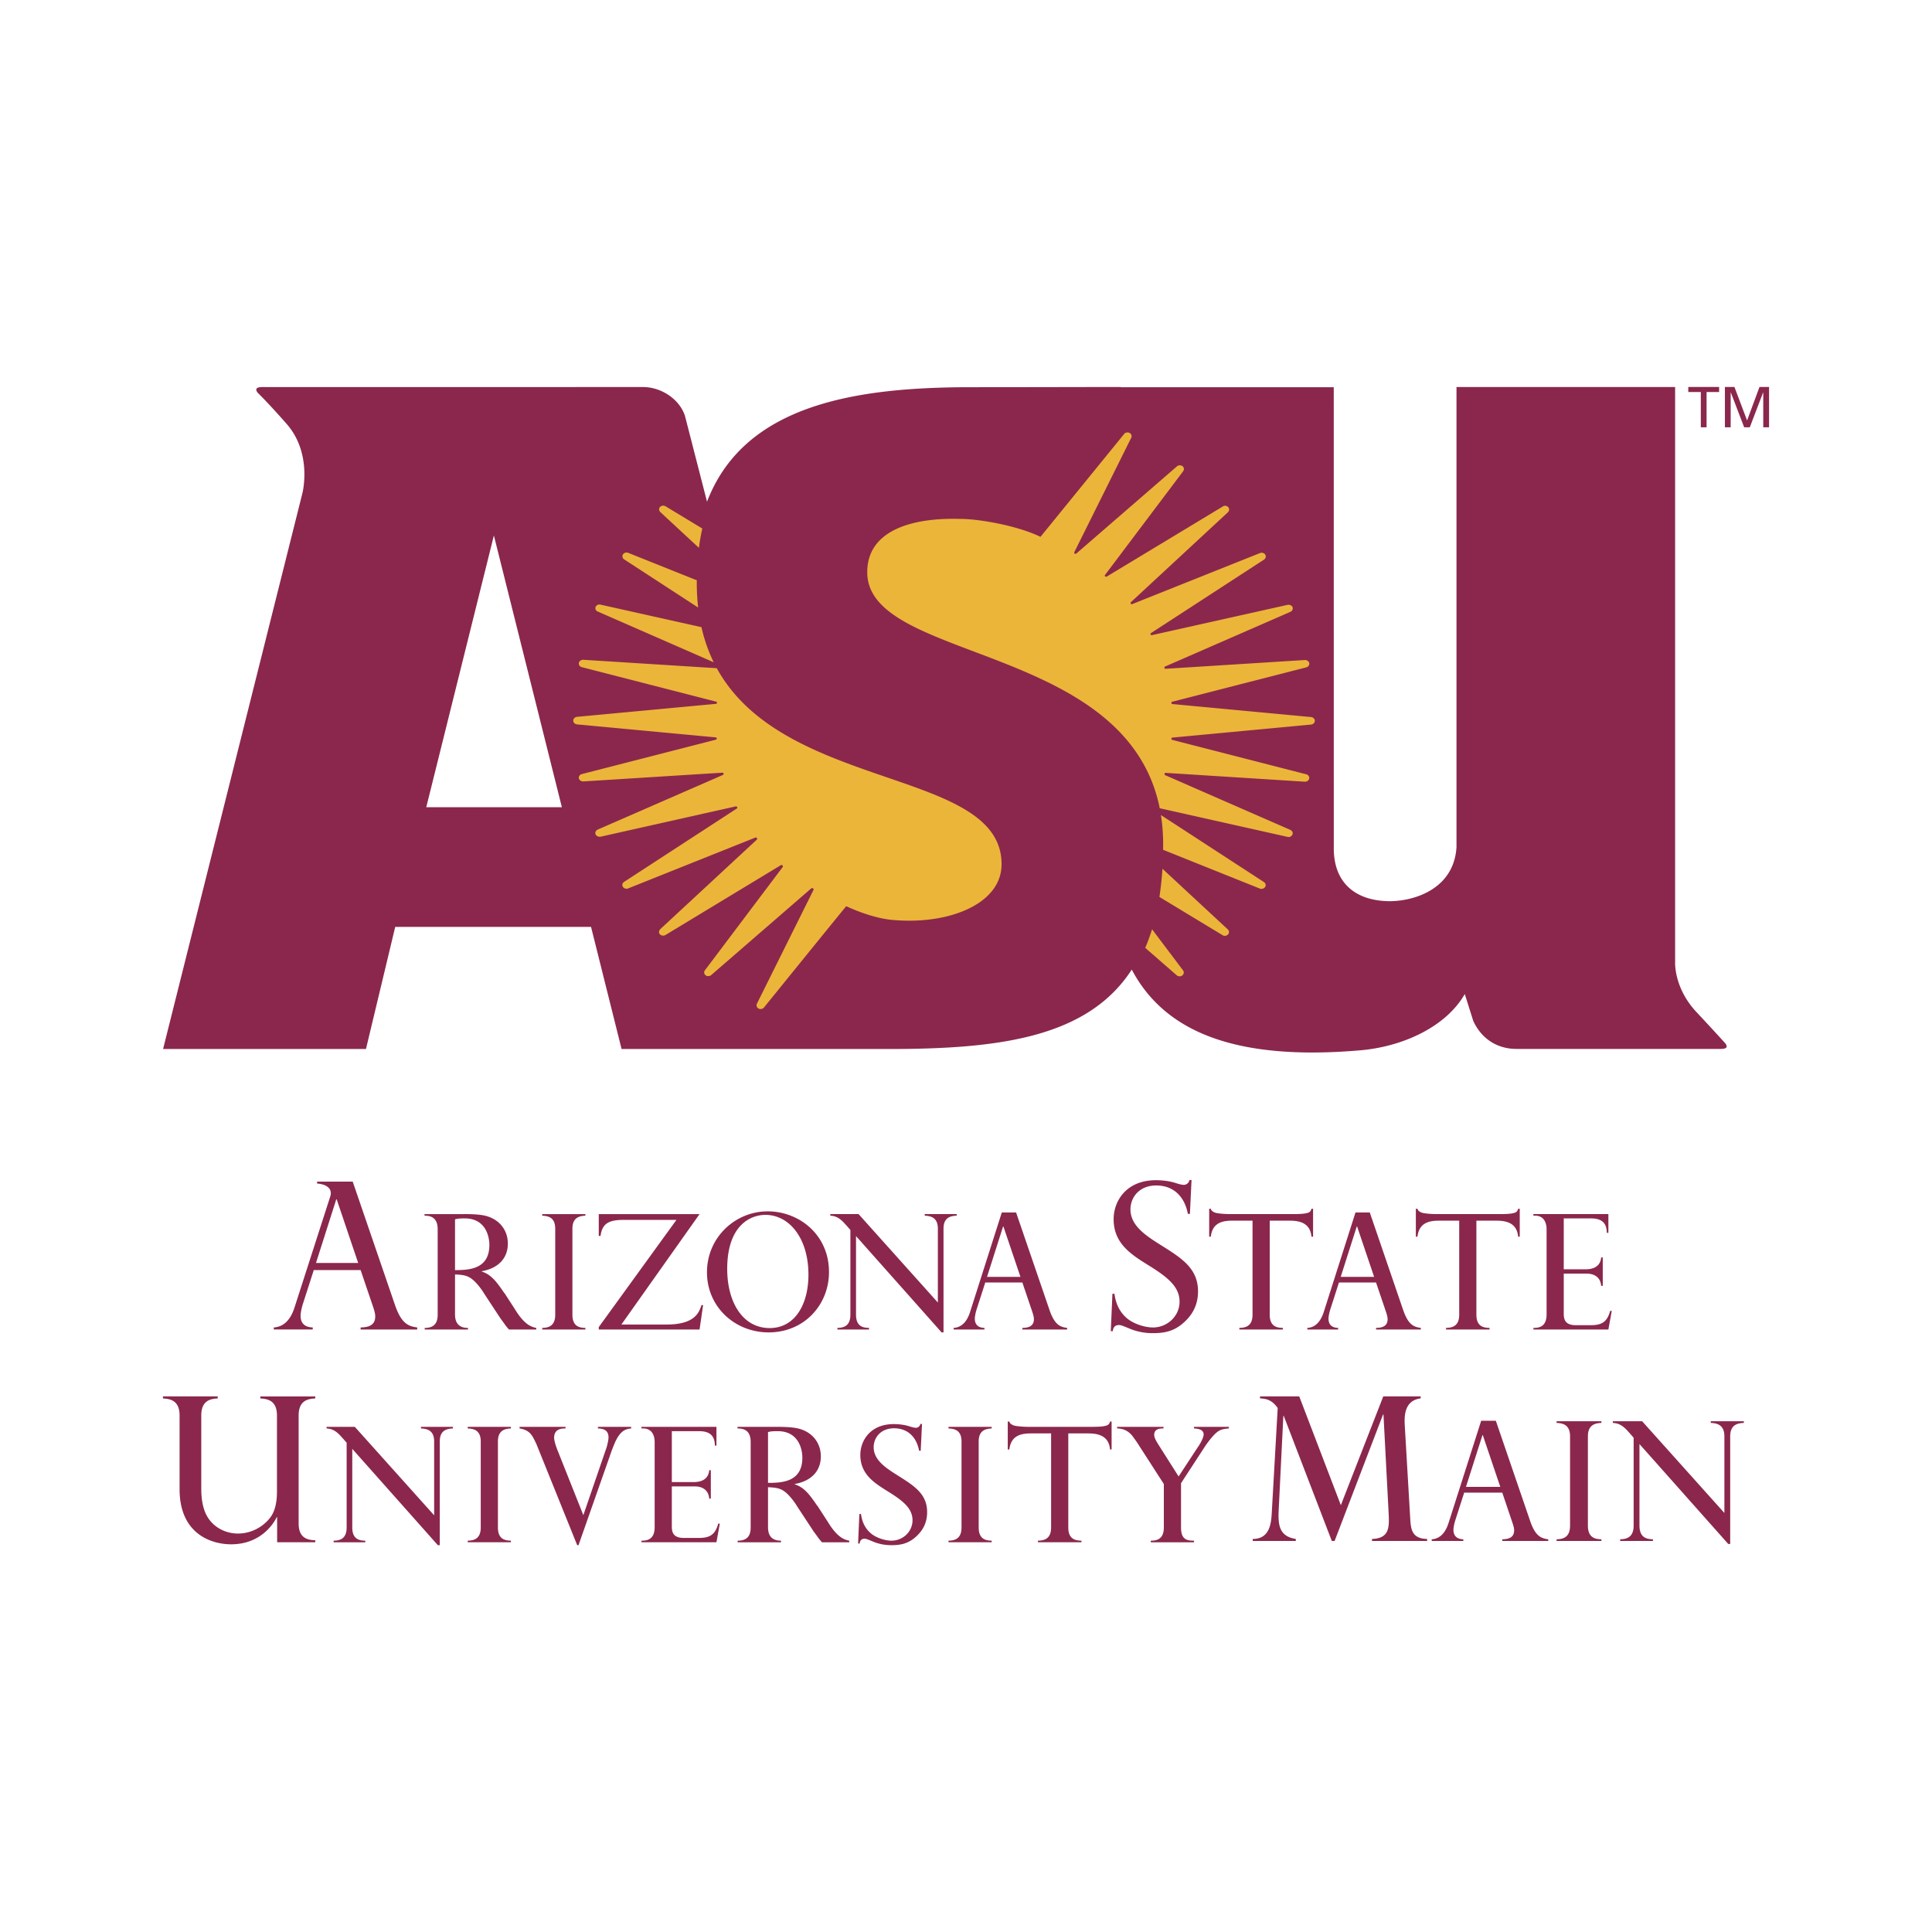 <svg xmlns="http://www.w3.org/2000/svg" width="2500" height="2500" viewBox="0 0 192.756 192.741"><path fill="#fff" d="M0 192.741h192.756V0H0v192.741z"/><path d="M46.327 121.122c1.49 0 2.082.128 2.53.305 1.138.447 1.81 1.439 1.81 2.642 0 1.409-.896 2.45-2.61 2.756v.03c.96.289 1.522 1.075 2.226 2.1l.08.096 1.026 1.586c0 .015.032.049.048.08.864 1.375 1.506 1.648 2.066 1.763v.159h-2.724c-.16-.191-.304-.336-.512-.657-.064-.08-.304-.417-.336-.448-.016-.03-.032-.064-.048-.078l-1.538-2.34c-.016-.016-.016-.032-.08-.128-.016-.032-.752-1.218-1.491-1.586-.303-.145-.575-.227-1.377-.257v3.988c0 .959.498 1.347 1.298 1.347v.159h-4.324v-.159c.879 0 1.296-.417 1.296-1.314v-8.539c0-1.265-.832-1.346-1.313-1.346v-.157h3.973v-.002zm-.93 5.59c1.426 0 3.428-.098 3.428-2.516 0-.832-.368-2.643-2.45-2.643-.289 0-.72 0-.978.097v5.062zM58.406 132.638h-4.309v-.159c.48-.017 1.298-.081 1.298-1.314v-8.586c0-1.2-.801-1.267-1.298-1.299v-.157h4.309v.157c-.48.032-1.296.099-1.296 1.299v8.586c0 1.25.815 1.298 1.296 1.314v.159zM69.796 121.122l-7.8 11.018h4.518c2.818 0 3.233-1.199 3.474-1.938h.16l-.352 2.436H59.738v-.24l7.752-10.699h-5.206c-1.458 0-2.194.287-2.37 1.602h-.176v-2.178h10.058v-.001zM76.591 120.849c3.125 0 6.118 2.32 6.118 6.054 0 3.268-2.466 6.023-6.022 6.023-3.348 0-6.151-2.529-6.151-5.991 0-3.523 2.851-6.086 6.055-6.086zm.208 11.645c2.465 0 3.859-2.292 3.859-5.334 0-3.62-1.906-5.959-4.292-5.959-1.475 0-3.812 1.024-3.812 5.396.001 3.237 1.488 5.897 4.245 5.897zM93.571 129.946v-7.368c0-1.184-.8-1.267-1.312-1.299v-.157h3.189v.157c-.53.032-1.313.115-1.313 1.299v10.348h-.192l-8.538-9.609v7.848c0 1.25.815 1.298 1.297 1.314v.159h-3.155v-.159c.479-.017 1.297-.081 1.297-1.314v-8.458l-.45-.513c-.016-.016-.048-.031-.064-.063-.672-.784-1.136-.818-1.49-.851v-.157h2.82l7.911 8.823zM104.707 130.685c.514 1.504 1.072 1.697 1.762 1.794v.159H102v-.159c.371-.017 1.152-.032 1.152-.866 0-.145-.016-.32-.191-.832l-.961-2.837h-3.699l-.85 2.644c-.127.384-.193.784-.193.96 0 .866.688.914.963.931v.159h-3.077v-.159c.946-.064 1.394-.835 1.634-1.57l3.171-9.949h1.426l3.332 9.725zm-6.23-3.301h3.332l-1.699-5.03h-.031l-1.602 5.03zM118.514 121.101c-.305-1.638-1.355-2.834-3.16-2.834-1.699 0-2.568 1.196-2.568 2.389 0 1.58 1.455 2.572 2.975 3.522 2.086 1.316 3.766 2.326 3.766 4.655 0 .909-.246 2.025-1.338 3.035-.992.932-1.963 1.133-3.156 1.133a5.92 5.92 0 0 1-2.268-.425c-.828-.343-.93-.383-1.152-.383s-.547.1-.588.606h-.201l.162-3.725h.201c.082.547.283 1.68 1.334 2.512.65.504 1.703.847 2.512.847 1.436 0 2.652-1.133 2.652-2.567 0-1.458-1.113-2.411-3.117-3.646-1.721-1.07-3.461-2.163-3.461-4.593 0-1.76 1.215-3.886 4.23-3.886.668 0 1.416.101 1.963.284.242.083.605.183.83.183.02 0 .443-.021.547-.487h.203l-.162 3.38h-.204zM131.006 123.377h-.162c-.127-1.489-1.377-1.599-2.227-1.599h-1.936v9.386c0 1.25.816 1.298 1.312 1.314v.159h-4.342v-.159c.516-.017 1.314-.097 1.314-1.314v-9.386h-1.939c-.928 0-2.049.109-2.225 1.599h-.16v-2.785h.16c.062.192.145.257.383.367.242.115 1.139.163 1.475.163h6.326c1.043 0 1.281-.066 1.508-.13.238-.063.32-.256.35-.4h.162v2.785h.001zM139.992 130.685c.516 1.504 1.074 1.697 1.764 1.794v.159h-4.469v-.159c.367-.017 1.154-.032 1.154-.866 0-.145-.018-.32-.193-.832l-.961-2.836h-3.699l-.85 2.644c-.129.384-.193.784-.193.96 0 .866.688.914.963.931v.159h-3.076v-.159c.943-.064 1.393-.835 1.633-1.57l3.172-9.949h1.426l3.329 9.724zm-6.228-3.301h3.332l-1.699-5.03h-.031l-1.602 5.03zM151.627 123.377h-.162c-.129-1.489-1.377-1.599-2.227-1.599H147.3v9.386c0 1.25.816 1.298 1.312 1.314v.159h-4.342v-.159c.514-.017 1.316-.097 1.316-1.314v-9.386h-1.939c-.928 0-2.051.109-2.227 1.599h-.16v-2.785h.16c.064.192.145.257.385.367.24.115 1.137.163 1.473.163h6.326c1.045 0 1.283-.066 1.506-.13.242-.063.32-.256.354-.4h.162v2.785h.001zM158.18 126.63c.287 0 1.473 0 1.568-1.184h.16v2.834h-.16c-.062-.784-.592-1.217-1.457-1.217h-2.275v3.893c0 .48-.014 1.25 1.188 1.25h1.537c1.088 0 1.619-.354 1.906-1.426h.16l-.338 1.857h-7.48v-.159c.48 0 1.314-.049 1.314-1.347v-8.507c0-.127.016-1.346-1.154-1.346h-.16v-.157h7.48v1.872h-.158c0-1.072-.609-1.44-1.57-1.44h-2.725v5.076h2.164v.001zM39.4 130.168l-4.21-12.285-3.551-.002v.194c.644.042 1.567.332 1.327 1.237l-3.586 11.141c-.304.931-.868 1.902-2.063 1.98v.204h3.885v-.204c-.343-.02-1.213-.078-1.213-1.171 0-.225.082-.729.242-1.216l1.074-3.339h4.673l1.217 3.583c.221.647.242.868.242 1.051 0 1.054-.992 1.072-1.459 1.092v.204h5.648v-.204c-.871-.12-1.58-.361-2.226-2.265zm-7.874-4.169l2.025-6.354h.039l2.146 6.354h-4.21zM27.65 151.356h-.038c-.425.871-1.763 2.712-4.555 2.712-1.902 0-5.14-.972-5.14-5.505v-7.349c0-1.538-.992-1.659-1.659-1.7v-.201h5.464v.201c-.67.041-1.641.162-1.641 1.7v7.269c0 .809.082 1.639.386 2.388.566 1.376 1.902 2.123 3.278 2.123 1.538 0 2.754-.89 3.32-1.739.547-.83.567-2.004.567-2.427v-7.613c0-1.538-.992-1.659-1.661-1.7v-.201h5.484v.201c-.687.041-1.659.162-1.659 1.7v10.788c0 1.52.992 1.639 1.659 1.661v.201H27.65v-2.509zM43.315 151.175v-7.369c0-1.185-.8-1.265-1.314-1.297v-.16h3.188v.16c-.528.032-1.312.112-1.312 1.297v10.35h-.192l-8.539-9.612v7.852c0 1.247.816 1.296 1.296 1.311v.16h-3.153v-.16c.48-.015 1.295-.08 1.295-1.311v-8.462l-.448-.513c-.016-.015-.048-.029-.064-.063-.671-.783-1.138-.815-1.489-.848v-.16h2.819l7.913 8.825zM50.973 153.865h-4.308v-.16c.48-.015 1.299-.08 1.299-1.311v-8.589c0-1.201-.803-1.265-1.299-1.297v-.16h4.308v.16c-.48.032-1.296.096-1.296 1.297v8.589c0 1.247.816 1.296 1.296 1.311v.16zM56.422 142.349v.16c-.32 0-1.138 0-1.138.931 0 .397.336 1.247.354 1.279l2.562 6.441 2.209-6.441s.032-.111.048-.128c.144-.4.256-.976.256-1.186 0-.848-.704-.88-1.057-.896v-.16h3.314v.16c-.528.049-1.152.192-1.729 1.682-.034.064-.193.496-.21.528l-3.313 9.437h-.13l-4.052-10.044c-.017-.048-.033-.097-.065-.13a.774.774 0 0 0-.064-.145c-.32-.656-.56-1.168-1.57-1.328v-.16h4.585zM69.191 147.859c.287 0 1.472 0 1.569-1.187h.16v2.836h-.16c-.064-.786-.593-1.218-1.458-1.218h-2.274v3.892c0 .482-.016 1.25 1.185 1.25h1.537c1.091 0 1.619-.352 1.906-1.426h.16l-.336 1.858H64v-.16c.48 0 1.315-.048 1.315-1.346v-8.507c0-.125.013-1.344-1.155-1.344H64v-.16h7.48v1.874h-.159c0-1.073-.61-1.441-1.571-1.441h-2.722v5.078h2.163v.001zM77.553 142.349c1.49 0 2.082.129 2.532.305 1.136.447 1.81 1.441 1.81 2.642 0 1.41-.898 2.453-2.612 2.756v.032c.962.288 1.522 1.074 2.226 2.098l.08.097 1.026 1.586c0 .016.032.048.048.08.864 1.379 1.506 1.65 2.066 1.762v.16h-2.722c-.16-.192-.304-.335-.514-.656-.064-.08-.304-.416-.336-.447a.412.412 0 0 0-.048-.081l-1.538-2.34c-.016-.016-.016-.032-.08-.128-.016-.032-.752-1.218-1.49-1.586-.304-.144-.576-.224-1.376-.256v3.988c0 .963.496 1.346 1.296 1.346v.16h-4.325v-.16c.88 0 1.299-.416 1.299-1.311v-8.542c0-1.264-.834-1.344-1.315-1.344v-.16h3.973v-.001zm-.928 5.59c1.424 0 3.426-.097 3.426-2.517 0-.832-.368-2.642-2.45-2.642-.288 0-.72 0-.976.096v5.063zM91.7 144.735c-.24-1.296-1.074-2.242-2.501-2.242-1.343 0-2.033.946-2.033 1.89 0 1.25 1.153 2.034 2.353 2.786 1.65 1.042 2.98 1.844 2.98 3.687 0 .721-.191 1.6-1.055 2.401-.786.736-1.554.898-2.501.898a4.71 4.71 0 0 1-1.794-.338c-.656-.272-.735-.305-.912-.305-.175 0-.434.081-.465.48h-.16l.127-2.945h.16c.067.432.226 1.327 1.059 1.985.511.399 1.345.672 1.985.672 1.139 0 2.099-.896 2.099-2.034 0-1.154-.88-1.906-2.467-2.884-1.36-.848-2.74-1.714-2.74-3.634 0-1.396.963-3.078 3.349-3.078.529 0 1.122.082 1.554.226.191.062.479.145.658.145a.467.467 0 0 0 .431-.384h.161l-.128 2.674h-.16zM98.941 153.865h-4.309v-.16c.479-.015 1.298-.08 1.298-1.311v-8.589c0-1.201-.802-1.265-1.298-1.297v-.16h4.309v.16c-.48.032-1.297.096-1.297 1.297v8.589c0 1.247.816 1.296 1.297 1.311v.16zM110.906 144.607h-.156c-.131-1.488-1.381-1.603-2.23-1.603h-1.936v9.39c0 1.247.816 1.296 1.312 1.311v.16h-4.34v-.16c.512-.015 1.312-.096 1.312-1.311v-9.39h-1.939c-.928 0-2.049.114-2.227 1.603h-.158v-2.788h.158c.064.193.145.256.387.37.238.111 1.137.159 1.473.159h6.326c1.043 0 1.281-.063 1.506-.129.242-.062.32-.255.355-.4h.156v2.788h.001zM116.084 142.349v.16c-.289 0-.93 0-.93.641 0 .29.24.674.385.914l2.051 3.235 1.922-2.932s.031-.032.047-.063c.289-.433.529-.931.529-1.203 0-.543-.705-.575-.961-.592v-.16h3.477v.16c-.371.032-.688.064-.994.24-.576.336-1.359 1.506-1.408 1.586l-2.371 3.636v4.424c0 1.199.576 1.311 1.297 1.311v.16h-4.311v-.16c.547 0 1.299-.111 1.299-1.311v-4.344l-2.643-4.1c0-.019-.031-.05-.047-.066-.018-.032-.049-.079-.371-.528-.24-.335-.719-.848-1.6-.848v-.16h4.629zM129.625 139.31l4.152 10.854 4.232-10.854h3.732v.198c-1.727.223-1.625 1.948-1.584 2.75l.541 9.231c.061 1.041.143 2.023 1.686 2.045v.201h-5.498v-.201c1.707-.061 1.725-1.104 1.664-2.468l-.521-9.951h-.041l-4.834 12.62h-.279l-4.797-12.481h-.039l-.463 9.37c-.08 1.546.062 2.65 1.705 2.91v.201h-4.295v-.201c1.768 0 1.848-1.666 1.908-2.788l.582-10.273c-.623-.902-1.262-.924-1.764-.965v-.198h3.913zM152.658 151.728c.527 1.547 1.104 1.742 1.811 1.843v.165h-4.588v-.165c.379-.019 1.184-.034 1.184-.89 0-.147-.016-.328-.199-.854l-.984-2.912h-3.801l-.871 2.713c-.133.396-.199.807-.199.987 0 .889.709.937.986.955v.165h-3.154v-.165c.969-.066 1.428-.857 1.674-1.613l3.26-10.214h1.463l3.418 9.985zm-6.398-3.389h3.424l-1.746-5.165h-.033l-1.645 5.165zM159.77 153.735h-4.469v-.167c.496-.019 1.344-.082 1.344-1.362v-8.904c0-1.246-.83-1.313-1.344-1.346v-.167h4.469v.167c-.502.032-1.346.1-1.346 1.346v8.904c0 1.296.844 1.344 1.346 1.362v.167zM172.043 150.942v-7.641c0-1.229-.832-1.313-1.363-1.346v-.167h3.305v.167c-.545.032-1.363.116-1.363 1.346v10.73h-.197l-8.855-9.967v8.141c0 1.296.848 1.344 1.346 1.362v.167h-3.271v-.167c.496-.019 1.344-.082 1.344-1.362v-8.771l-.465-.532c-.016-.017-.049-.032-.064-.066-.699-.813-1.182-.848-1.545-.88v-.167h2.922l8.206 9.153zM169.244 100.953c-2.242-2.399-2.117-4.941-2.117-4.941V38.606h-21.812v45.91c-.273 4.349-4.535 5.46-6.898 5.384-3.383-.107-5.344-1.999-5.344-5.249l-.004-46.027h-21.25l-.002-.018c-4.971 0-8.873.018-14.974.018-11.626 0-22.605 1.778-26.303 11.423l-2.197-8.552c-.539-1.678-2.374-2.887-4.186-2.887h-2.853l-28.43.003h-6.715c-.546 0-.744.169-.458.557 0 0 1.028.987 2.896 3.116 2.594 2.954 1.577 6.908 1.577 6.908L16.271 104.65h20.242l2.918-12.183h19.537l3.046 12.186h26.664c10.935 0 19.837-1.113 24.238-7.924 3.281 6.207 10.342 9.128 22.795 8.054 4.34-.372 8.6-2.402 10.43-5.615l.842 2.671c.729 1.614 2.211 2.805 4.324 2.805h20.377c.543 0 .742-.159.457-.549 0 0-1.088-1.207-2.897-3.142zM42.529 80.528l6.746-27.112 6.783 27.112H42.529zM169.689 42.624h.577v-3.518h1.248v-.505h-3.073v.505h1.248v3.518zM175.545 38.601l-1.238 3.342-1.262-3.342h-.951v4.023h.576v-3.481h.012l1.334 3.481h.562l1.33-3.481h.012v3.481h.578v-4.023h-.953z" fill-rule="evenodd" clip-rule="evenodd" fill="#8b274c"/><path d="M69.73 54.65l.018-.14c.079-.582.184-1.165.31-1.736l.011-.05-3.65-2.209a.451.451 0 0 0-.562.053.354.354 0 0 0-.096.272c.009.099.063.19.137.258l3.832 3.552zM69.654 60.606l-.018-.156a22.27 22.27 0 0 1-.119-2.333l.003-.229-6.82-2.729c-.188-.082-.437-.025-.544.144a.353.353 0 0 0-.046.279.398.398 0 0 0 .185.234l7.359 4.79zM59.658 61.014l11.548 5.054-.087-.182a16.077 16.077 0 0 1-1.126-3.276l-.008-.046-10.057-2.242c-.204-.054-.426.037-.501.22a.345.345 0 0 0 .007.276.364.364 0 0 0 .224.196zM88.47 77.543c-6.33-2.174-13.506-4.64-16.937-10.847l-.016-.036-13.297-.839c-.21-.02-.425.112-.464.306a.344.344 0 0 0 .057.268c.06.087.165.153.271.169l13.321 3.421c.042.007.091.022.112.055a.135.135 0 0 1 .016.073c-.004.071-.071.112-.146.106l-13.794 1.29c-.213.012-.4.181-.4.38 0 .094.039.183.108.252.072.075.182.12.29.125l13.779 1.291c.07.005.134.041.141.103a.13.13 0 0 1-.03.094c-.02.025-.045.034-.077.041L58.05 77.223a.371.371 0 0 0-.238.16.335.335 0 0 0-.059.267c.039.195.26.319.466.304l13.809-.868c.075-.013.146.018.162.08a.131.131 0 0 1-.012.098.112.112 0 0 1-.072.053l-12.449 5.434a.468.468 0 0 0-.231.216.324.324 0 0 0-.002.269c.074.183.311.271.519.229l13.416-3.008c.118-.026.162.007.194.071.014.023.014.048.005.075a.122.122 0 0 1-.074.075L62.3 87.955a.408.408 0 0 0-.197.243.342.342 0 0 0 .045.278c.108.172.376.234.556.14l12.618-5.044a.15.15 0 0 1 .19.029c.023.03.032.074.025.11a.082.082 0 0 1-.037.062l-9.606 8.904a.456.456 0 0 0-.143.275.347.347 0 0 0 .093.262.465.465 0 0 0 .576.048l11.451-6.931c.049-.046.136-.046.191 0 .062.057.053.089.051.102-.003.033-.033.076-.033.076l-7.754 10.295a.311.311 0 0 0-.067.245.35.35 0 0 0 .147.253c.162.124.428.096.567-.04l9.932-8.606c.044-.053.14-.076.197-.035.048.033.071.072.073.106a.165.165 0 0 1-.025.08l-5.62 11.299a.372.372 0 0 0-.036.275c.025.1.097.188.194.238.184.096.445.03.553-.132 0 0 8.17-10.09 8.188-10.081 1.639.751 3.246 1.234 4.527 1.36 3.872.372 7.489-.499 9.442-2.27 1.014-.926 1.529-2.028 1.529-3.284-.001-4.736-5.311-6.56-11.457-8.669zM114.941 92.707l-.043.135c-.18.576-.391 1.141-.619 1.67l-.02.048 3.137 2.733a.458.458 0 0 0 .561.021.372.372 0 0 0 .145-.261.36.36 0 0 0-.08-.261l-3.081-4.085zM115.979 86.669l-.012.157a33.044 33.044 0 0 1-.283 2.606l-.01.048 6.293 3.81c.158.118.41.084.553-.064a.367.367 0 0 0 .096-.272.383.383 0 0 0-.131-.247l-6.506-6.038zM115.824 81.309l.025.163c.133.894.199 1.833.199 2.792l-.006.513 9.639 3.864a.449.449 0 0 0 .537-.148.373.373 0 0 0 .047-.28.42.42 0 0 0-.182-.23l-10.259-6.674zM131.072 71.658a.43.43 0 0 0-.279-.126l-13.791-1.293a.12.12 0 0 1-.133-.106.132.132 0 0 1 .027-.093.134.134 0 0 1 .078-.039l13.322-3.417a.43.43 0 0 0 .268-.168.366.366 0 0 0 .059-.268c-.041-.194-.25-.32-.469-.304l-13.822.871c-.068.017-.137-.019-.154-.082a.123.123 0 0 1 .008-.096.113.113 0 0 1 .068-.051l12.471-5.442a.382.382 0 0 0 .221-.205.339.339 0 0 0 .01-.275c-.076-.184-.318-.267-.521-.219l-13.449 3.003c-.068.03-.164.014-.189-.041a.098.098 0 0 1-.004-.094.17.17 0 0 1 .062-.07l11.234-7.302a.413.413 0 0 0 .186-.241.351.351 0 0 0-.043-.276c-.107-.169-.352-.226-.549-.141l-12.68 5.064c-.061.039-.139.03-.178-.023a.122.122 0 0 1-.025-.099.094.094 0 0 1 .041-.063c.002 0 9.654-8.947 9.654-8.947a.416.416 0 0 0 .135-.254.356.356 0 0 0-.096-.274c-.141-.146-.375-.181-.539-.059L110.451 57.5c-.047.045-.129.048-.188-.003-.021-.02-.037-.043-.037-.07a.13.13 0 0 1 .035-.087l7.766-10.31a.417.417 0 0 0 .092-.272.351.351 0 0 0-.143-.258c-.17-.126-.443-.103-.574.041l-9.98 8.646c-.043.055-.123.082-.186.044-.033-.021-.053-.042-.059-.076a.13.13 0 0 1 .012-.082l5.66-11.377a.363.363 0 0 0 .039-.277.376.376 0 0 0-.197-.235c-.184-.096-.443-.041-.549.123l-8.332 10.245h-.002c-2.303-1.121-6.154-1.787-7.945-1.787-.032 0-.087 0-.158-.002-3.662-.091-6.386.631-7.88 2.089-.864.841-1.3 1.927-1.3 3.23 0 1.789 1.01 3.256 3.176 4.614 1.938 1.213 4.628 2.228 7.478 3.305 3.717 1.403 7.932 2.996 11.383 5.375 3.959 2.728 6.289 6.068 7.135 10.207l.006.047 12.762 2.86a.41.41 0 0 0 .48-.236.316.316 0 0 0-.008-.275c-.043-.092-.121-.146-.221-.197l-12.445-5.442a.123.123 0 0 1-.072-.052.15.15 0 0 1-.012-.105c.02-.059.092-.096.166-.078l13.812.876c.213.016.414-.114.451-.31a.343.343 0 0 0-.057-.268.42.42 0 0 0-.26-.166l-13.314-3.419c-.039-.004-.072-.021-.092-.046s-.029-.053-.027-.082a.128.128 0 0 1 .145-.112l13.773-1.294a.45.45 0 0 0 .287-.121.364.364 0 0 0 .111-.256.333.333 0 0 0-.11-.249z" fill-rule="evenodd" clip-rule="evenodd" fill="#ebb53a"/></svg>